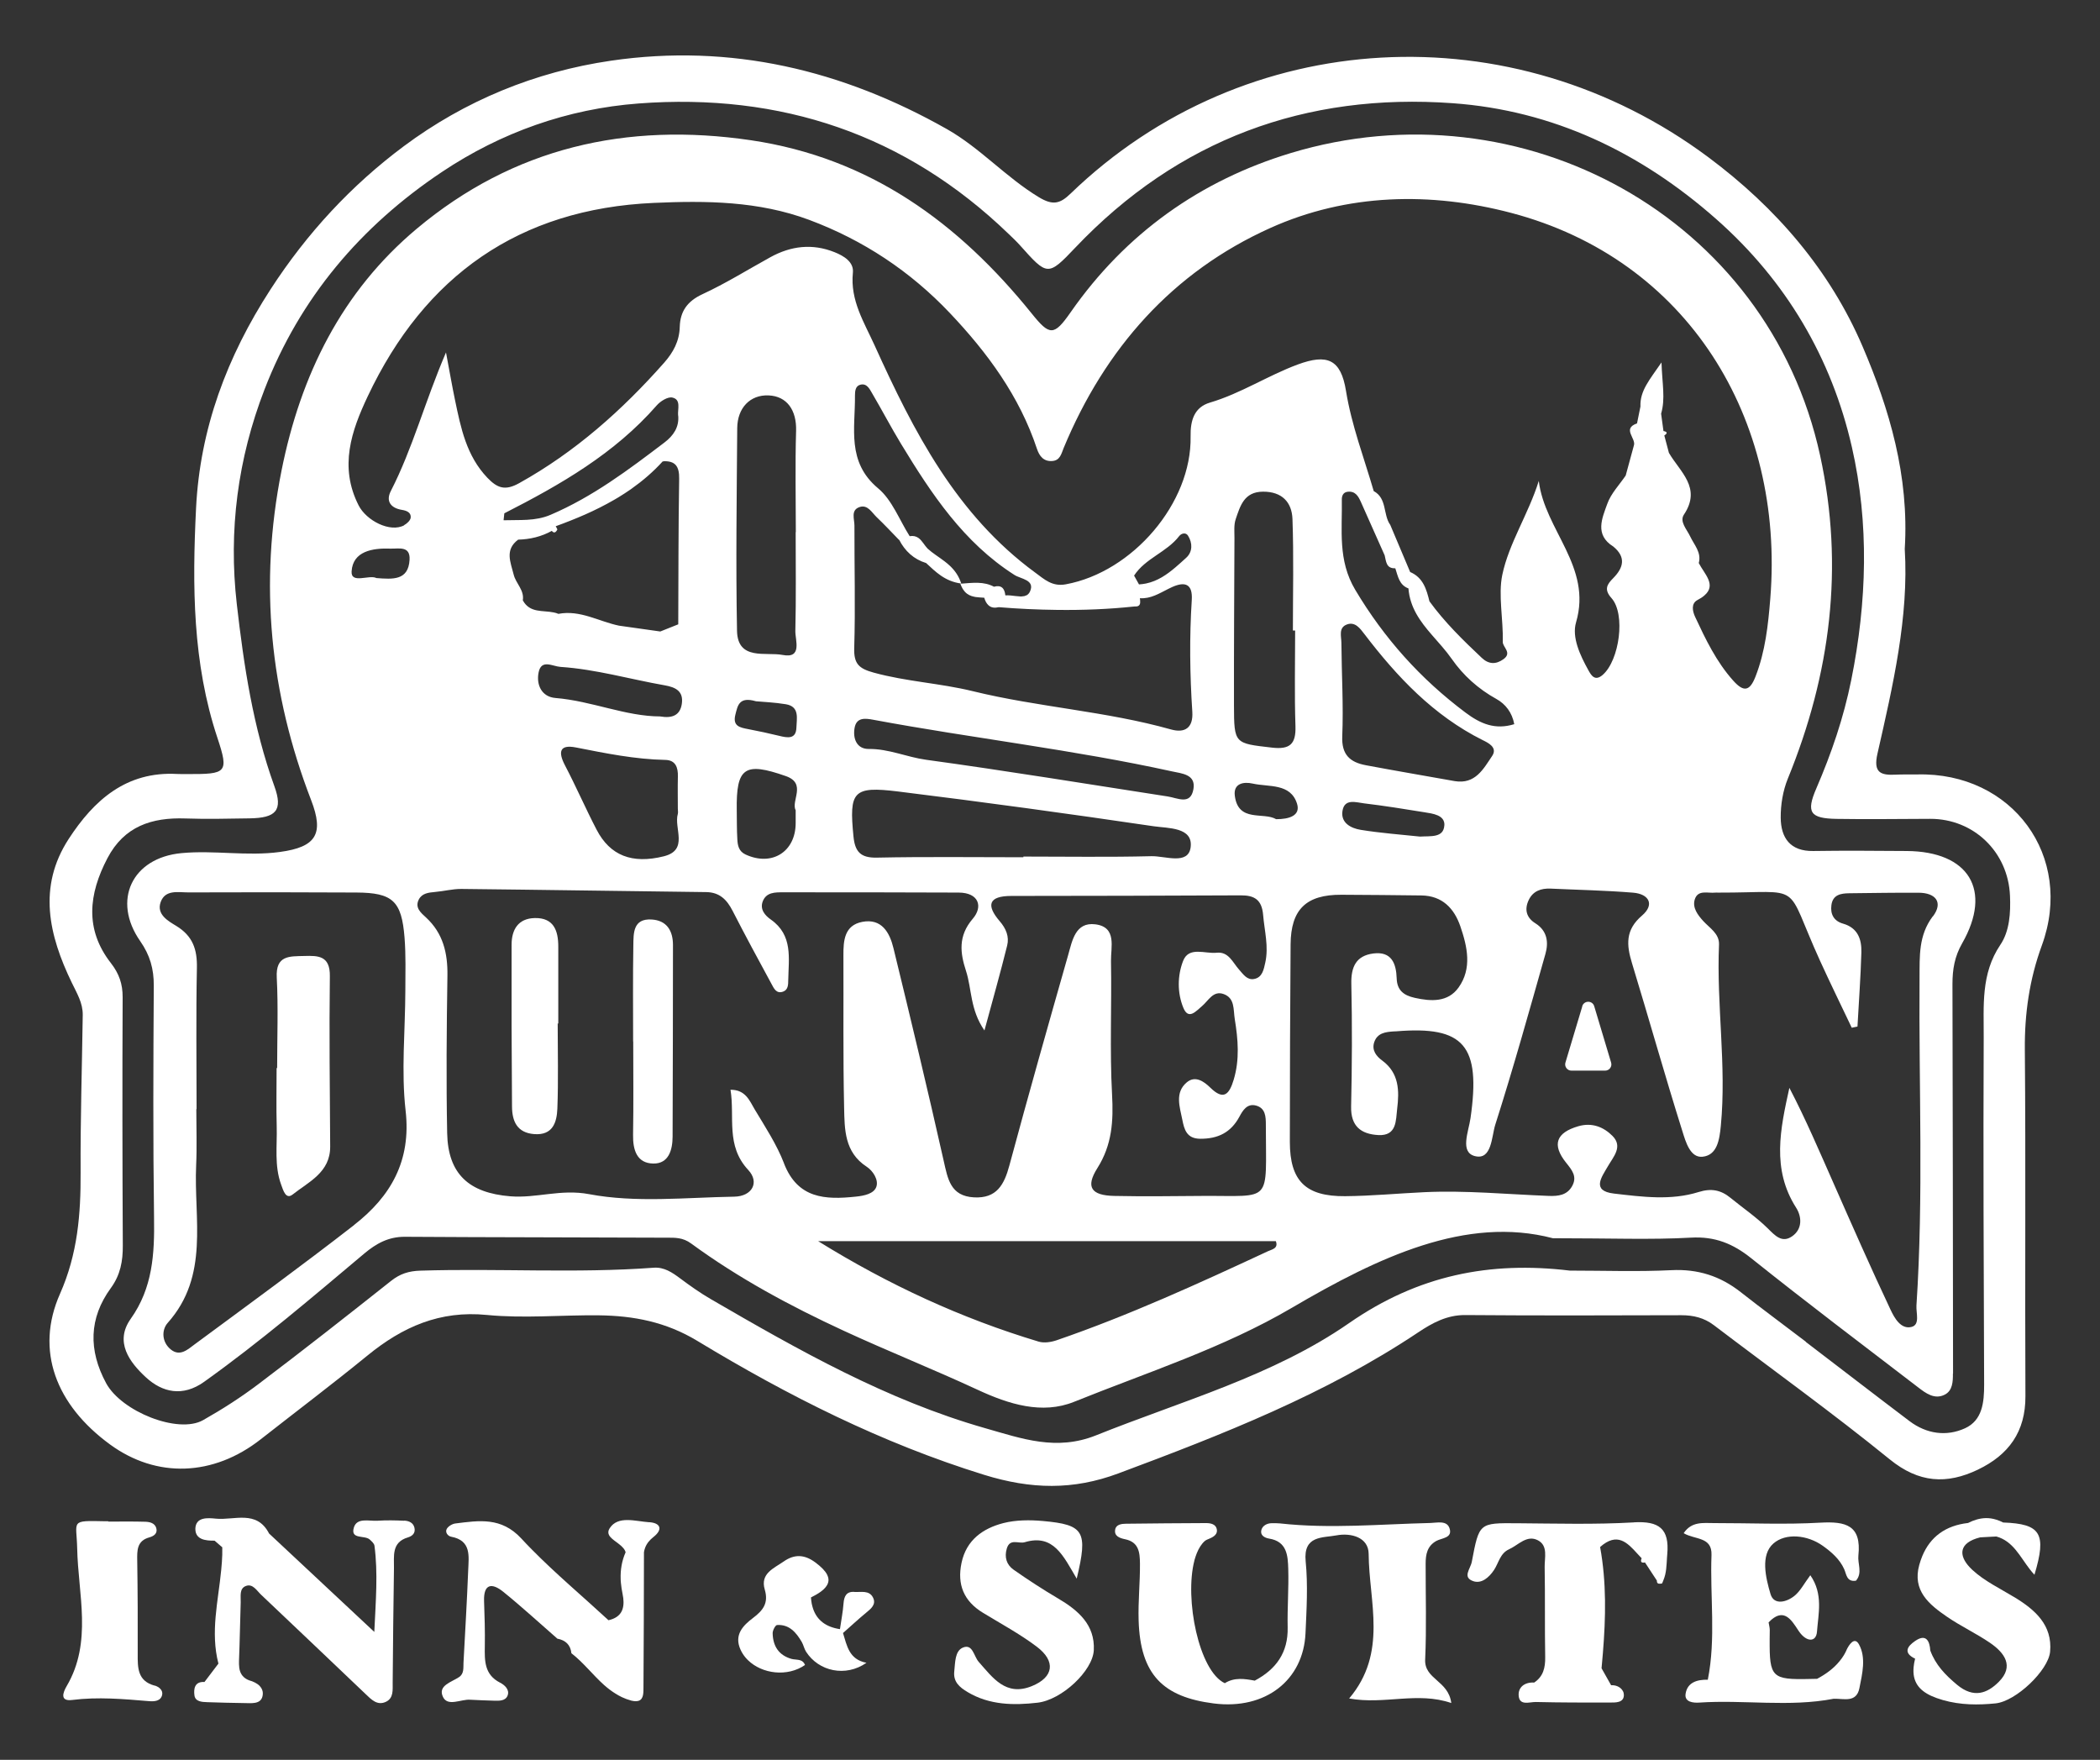 <?xml version="1.0" encoding="UTF-8"?>
<svg xmlns="http://www.w3.org/2000/svg" id="a" viewBox="0 0 393.12 329.4">
  <rect x="0" y="0" width="393.12" height="329.4" fill="#333333" stroke="none"/>
  <defs>
    <style>.b{fill:#fff;}</style>
  </defs>
  <g>
    <path class="b" d="M104.46,307.35c.18,.68,.52,1.19,1.03,1.55-.51-.36-.85-.88-1.03-1.55Z"></path>
    <path class="b" d="M266.79,310.64c.27-5.97,.08-11.97,.09-17.96,0-1.72,.28-3.29,2-4.25,1.03-.57,3.11-.52,2.46-2.4-.52-1.49-2.32-.99-3.56-.96-9.39,.22-18.78,1.12-28.18,.08-.49-.05-1-.04-1.5-.04-.92,0-1.75,.46-1.97,1.26-.27,.98,.57,1.48,1.44,1.62,3.37,.54,3.52,3.21,3.59,5.68,.11,3.65-.19,7.31-.11,10.96,.1,4.71-2.17,7.83-6.16,9.95-1.91-.35-3.82-.65-5.61,.48-4.84-2.26-7.57-15.76-5.69-22.96v-.04c.13-.46,.28-.9,.44-1.31,.19-.48,.41-.91,.66-1.3,.25-.38,.52-.72,.83-.99,.24-.21,.57-.33,.88-.46,.82-.34,1.59-.85,1.38-1.79-.2-.92-1.14-1.12-2-1.12-4.99,.02-9.98,.06-14.97,.12-.84,0-1.86,.14-2.04,1.05-.26,1.27,.83,1.64,1.83,1.85,2.59,.53,2.78,2.45,2.8,4.57,.03,3.53-.36,7.03-.25,10.6,.3,10.24,4.63,14.37,14.07,15.57,9.72,1.23,16.78-4.4,17.17-13.14,.2-4.48,.47-9.02,.03-13.46-.48-4.88,3.18-4.37,5.76-4.86,2.69-.51,6.01,.33,6.03,3.46,.06,8.99,3.61,18.5-3.65,27.07,6.61,1.2,12.76-1.33,19.12,.85-.54-4.23-5.06-4.42-4.89-8.14Z"></path>
    <path class="b" d="M75.63,284.65c-1.66-.08-3.33-.11-4.98,0-1.57,.1-3.84-.64-4.41,1.28-.68,2.29,2.03,1.37,2.98,2.24,.36,.33,.82,.74,.88,1.16,.67,5.11,.25,10.18-.03,16.13-7.11-6.65-13.4-12.53-19.7-18.42-2.31-4.48-6.5-2.44-9.95-2.78-1.51-.15-3.79-.36-3.85,1.9,0,.29,.04,.53,.1,.75,.17,.54,.54,.9,1.04,1.12,.69,.31,1.6,.36,2.46,.35,.48,.41,.96,.83,1.44,1.24,.02,.91,0,1.82-.07,2.72-.03,.51-.08,1.03-.13,1.54-.56,5.82-2.05,11.61-.52,17.51-.87,1.15-1.74,2.29-2.61,3.44-1.87-.11-2.04,1.31-1.88,2.5,.15,1.17,1.36,1.25,2.38,1.28,2.32,.07,4.64,.15,6.96,.17,1.3,.01,3.05,.26,3.4-1.28,.05-.2,.06-.39,.06-.57,0-.34-.11-.64-.26-.91,0-.02-.01-.04-.02-.05-.09-.14-.19-.27-.31-.4-.48-.49-1.2-.84-1.97-1.05-.42-.16-.75-.37-1.01-.61-.66-.61-.87-1.44-.89-2.41,0-.19,0-.39,0-.6,.15-3.65,.2-7.31,.32-10.97,.04-1.13-.31-2.61,1-3.08,1.27-.46,2.01,.89,2.83,1.66,6.52,6.17,13.02,12.36,19.52,18.55,1.1,1.05,2.22,2.27,3.88,1.46,1.41-.7,1.21-2.23,1.22-3.56,.07-7.15,.12-14.29,.24-21.44,.04-2.26-.49-4.83,2.61-5.75,.86-.26,1.46-.83,1.22-1.83-.23-.95-1.07-1.27-1.9-1.31Z"></path>
    <path class="b" d="M198.09,299.21c-2.85-1.68-5.63-3.49-8.34-5.39-1.32-.92-1.77-2.35-1.27-3.99,.59-1.94,2.22-.82,3.35-1.16,5.38-1.61,7.21,2.55,9.73,6.82,2.14-8.88,1.39-10.09-6.32-10.79-2.45-.22-5.05-.21-7.41,.39-3.83,.99-6.93,3.16-7.83,7.44-.86,4.05,.42,7.16,3.98,9.33,3.39,2.07,6.91,3.96,10.07,6.34,3.67,2.75,3.2,5.75-.9,7.41-4.86,1.97-7.31-1.58-9.94-4.55-.92-1.04-1.11-3.43-2.95-2.67-1.52,.63-1.44,2.82-1.62,4.45-.22,1.96,.98,2.98,2.51,3.89,4.1,2.44,8.62,2.49,13.07,1.98,4.55-.52,10.35-5.97,10.54-9.83,.24-4.75-2.92-7.46-6.68-9.68Z"></path>
    <path class="b" d="M305.86,284.96c-7.27,.42-14.58,.21-21.87,.16-7.11-.05-7.08-.1-8.47,7.22-.25,1.32-1.82,2.9,.27,3.62,1.53,.53,2.94-.66,3.89-2.09,.88-1.33,1.13-3.12,2.82-3.88,1.75-.79,3.33-2.77,5.41-1.67,1.92,1.02,1.22,3.25,1.25,4.98,.1,5.63,0,11.27,.1,16.9,.03,1.97-.36,3.6-2.06,4.74-1.8-.11-3.06,.9-2.9,2.51,.18,1.89,2.07,1.1,3.23,1.13,4.59,.11,9.19,.11,13.78,.1,1.11,0,2.67,.08,2.68-1.41,0-.26-.06-.51-.18-.73-.02-.03-.04-.06-.06-.09-.05-.08-.1-.16-.16-.23-.42-.5-1.15-.83-1.99-.78-.6-1.06-1.19-2.11-1.79-3.17,.09-.95,.17-1.89,.25-2.84,.54-6.62,.69-13.25-.52-19.86,3.2-2.84,5.09-.83,6.97,1.24,.27,.29,.54,.59,.81,.87-.07,.16-.11,.29-.12,.41-.01,.11,0,.2,.06,.27,.1,.13,.32,.17,.68,.1,.74,1.13,1.49,2.27,2.23,3.4-.04,.71,.51,.59,.9,.55,.03,0,.06-.03,.09-.07,.08-.13,.15-.39,.23-.56,.57-1.35,.58-2.77,.67-4.2,.01-.22,.03-.44,.05-.66,.43-4.78-1.53-6.24-6.25-5.97Z"></path>
    <path class="b" d="M28.93,315.51c-3.21-.88-3.16-3.36-3.15-5.95,.02-5.82,0-11.63-.09-17.45-.03-1.92-.07-3.7,2.28-4.35,.81-.23,1.58-.72,1.28-1.75-.28-.93-1.21-1.14-2.02-1.17-2.32-.07-4.65-.03-6.97-.03v-.06c-.17,0-.33,0-.5,0-6.77-.15-5.42-.18-5.31,5.09,.17,8.54,2.88,17.52-1.96,25.75-.74,1.26-1.29,2.9,1.01,2.61,4.84-.61,9.6-.18,14.4,.22,.97,.08,2.17,.02,2.45-1.15,.22-.9-.62-1.56-1.42-1.78Z"></path>
    <path class="b" d="M377.1,298.97c-2.69-1.64-5.63-3.03-7.9-5.14-.16-.15-.31-.3-.45-.45-2.12-2.24-2.1-4.61,1.94-5.62l1.63-.09c.47-.02,.93-.05,1.4-.07,3.13,.87,4.4,3.74,6.28,6.16,.27,.35,.55,.68,.85,1,2.33-7.74,1.18-9.53-5.86-9.78-.43-.23-.86-.4-1.29-.53-.67-.21-1.34-.31-2-.29-1.09,.03-2.19,.35-3.28,.91-4.21,.48-7.07,2.58-8.57,6.2-.21,.52-.4,1.06-.56,1.64-1.34,4.83,1.84,7.42,5.2,9.72,2.58,1.77,5.46,3.11,8.05,4.88,2.7,1.85,4.56,4.36,1.64,7.29-2.17,2.18-4.71,3.13-7.81,.56-2.23-1.86-4.04-3.74-5.02-6.42-.11-1.78-.78-3.12-2.69-1.88-.07,.05-.15,.1-.22,.15-.6,.42-1.25,.98-1.34,1.6-.08,.54,.26,1.11,1.41,1.66-.14,.57-.24,1.09-.28,1.58-.25,2.7,.97,4.31,3.32,5.39,.64,.29,1.37,.55,2.17,.78,3.34,.95,6.6,.94,9.83,.62,3.86-.38,9.91-6.2,10.23-9.67,.46-5-2.81-7.85-6.67-10.2Z"></path>
    <path class="b" d="M345.65,308.91c-.15,.31-.3,.61-.47,.89-.24,.4-.51,.77-.8,1.12-1.13,1.4-2.59,2.45-4.22,3.32-7.89,.19-8.85,.21-8.88-6.13,0-.42,0-.87,0-1.36,0-.51,.01-1.06,.02-1.65,0-.47-.15-.94-.22-1.42,.18-.19,.36-.36,.53-.51,2.42-2.07,3.76,.08,4.91,1.82,.08,.12,.16,.25,.24,.36,1.4,2.04,3.23,2.1,3.38,.05,.24-3.3,1.21-7.02-1.25-10.55-1.17,1.57-1.86,2.96-2.96,3.85-1.46,1.19-3.85,1.83-4.49-.33-.92-3.09-1.91-7.32,.54-9.46,2.29-2.01,6.37-1.63,9.27,.45,1.56,1.12,3.14,2.46,3.99,4.37,.42,.95,.45,2.42,2.2,2.14,1.26-1.47,.28-3.15,.45-4.72,.6-5.65-2.34-6.41-7.11-6.14-6.62,.38-13.28,.07-19.92,.08-2,0-4.18-.36-5.68,1.89,2.15,1.27,5.34,.62,5.21,4.1-.29,7.78,.85,15.59-.69,23.33-1.99-.05-3.84,.49-4.16,2.64-.24,1.57,1.48,1.71,2.53,1.64,8.39-.57,16.84,.89,25.2-.72,1.86-.06,4.25,.83,4.81-1.99,.54-2.71,1.28-5.69-.08-8.18-.85-1.55-1.89,.09-2.35,1.07Z"></path>
    <path class="b" d="M159.92,297.97c-1.46-.1-1.91,.81-2.01,2.15-.12,1.61-.44,3.21-.67,4.82-2.63-.39-4.29-1.67-5.02-3.79-.1-.3-.19-.62-.26-.96-.07-.37-.12-.77-.15-1.18,.74-.37,1.36-.73,1.85-1.09,.02-.01,.03-.03,.05-.04,.15-.11,.29-.23,.42-.34,.12-.11,.23-.22,.33-.34,.2-.22,.35-.45,.46-.68,.05-.11,.09-.23,.12-.34,.09-.35,.07-.7-.05-1.06-.04-.12-.09-.24-.15-.37-.36-.71-1.09-1.46-2.19-2.28-2.02-1.51-3.91-1.61-5.93-.2-1.87,1.3-4.44,2.26-3.56,5.25,.75,2.55-.3,3.9-2.22,5.35-1.83,1.38-3.58,3.14-2.31,5.92,.24,.52,.54,1,.9,1.43,.16,.19,.32,.37,.5,.54,2.64,2.58,7.39,3.17,10.67,.89h0c-.4-1.07-1.36-.94-2.19-1.07-.12-.02-.23-.04-.35-.07-2.43-.7-3.47-2.44-3.52-4.82,0-.53,.51-1.5,.83-1.52,2.29-.14,3.58,1.4,4.62,3.17,.33,.57,.45,1.27,.8,1.82,2.37,3.7,7.42,4.8,11.31,2.08-3.28-.62-3.65-3.22-4.39-5.57,1.45-1.28,2.86-2.59,4.35-3.82,.93-.76,1.9-1.55,1.27-2.82-.72-1.43-2.27-.97-3.51-1.05Z"></path>
    <path class="b" d="M121.51,284.93c-2.54-.17-5.83-1.3-7.38,1.13-.31,.48-.31,.89-.13,1.25,.49,1,2.35,1.7,2.98,2.89,.06,.11,.1,.22,.14,.34-.73,1.65-.99,3.33-.93,5.04,0,.25,.02,.49,.05,.74,.06,.66,.16,1.32,.3,1.99,.06,.28,.11,.57,.14,.84,.22,1.93-.3,3.57-2.77,4.12-4.79-4.43-9.82-8.64-14.39-13.28-.65-.66-1.3-1.33-1.93-2.02-3.75-4.05-7.91-3.36-12.34-2.81-.58,.07-1.31,.51-1.6,.99-.38,.64,.17,1.37,.81,1.49,3.81,.71,3.29,3.64,3.19,6.24-.23,5.78-.57,11.55-.88,17.33-.05,.97,.14,2.06-.84,2.71-1.43,.96-4.02,1.58-3,3.71,.89,1.86,3.33,.41,5.07,.52,1.49,.09,2.98,.13,4.47,.18,1,.03,2.19,.07,2.57-1,.39-1.1-.61-1.96-1.42-2.37-2.95-1.5-2.9-4.09-2.86-6.81,.05-2.82-.04-5.64-.14-8.46-.11-3.31,1.51-3.42,3.57-1.76,3.48,2.81,6.78,5.85,10.15,8.79,1.53,.29,2.46,1.15,2.63,2.73h0c2.25,1.74,4.02,4.08,6.14,5.97,.02,.02,.04,.04,.06,.05,.31,.27,.62,.53,.95,.78,.05,.04,.1,.07,.15,.11,.28,.21,.58,.41,.88,.6,.41,.26,.82,.5,1.27,.71,.55,.26,1.14,.48,1.77,.65,.15,.03,.29,.06,.42,.08,.13,.02,.25,.03,.37,.03,.23,0,.42-.03,.58-.08,.97-.33,.89-1.6,.9-2.64,.07-8.39,.07-16.78,.09-25.17,.05-.3,.12-.58,.22-.84,.3-.79,.82-1.42,1.55-2,1.84-1.44,1.33-2.64-.79-2.78Z"></path>
    <path class="b" d="M104.51,177.17c0-2.96-.84-5.4-4.39-5.33-3.12,.06-4.34,2.17-4.35,4.97-.03,10.11,0,20.21,.08,30.32,.02,2.73,.93,4.9,4.15,5.15,3.52,.27,4.24-2.25,4.34-4.8,.2-5.29,.06-10.6,.06-15.9h.11c0-4.81,0-9.61,0-14.42Z"></path>
    <path class="b" d="M121.98,172.11c-3.51-.21-3.38,2.6-3.42,4.88-.1,5.98-.04,11.97-.04,17.96h.02c0,5.82,.07,11.64-.03,17.46-.05,2.84,.71,5.33,3.78,5.38,2.9,.05,3.61-2.56,3.62-5.04,.05-11.96,.06-23.91,.07-35.87,0-2.69-1.18-4.6-3.99-4.77Z"></path>
    <path class="b" d="M61.75,182.72c.05-3.83-2.15-3.86-4.82-3.78-2.71,.08-5.34-.17-5.12,4.03,.29,5.63,.07,11.29,.07,16.94h-.1c0,3.65-.08,7.31,.02,10.96,.1,3.63-.47,7.32,.83,10.87,.4,1.09,.88,2.85,2.16,1.84,3.01-2.38,7.05-4.13,7.02-8.98-.06-10.63-.2-21.26-.06-31.89Z"></path>
    <path class="b" d="M370.27,275.08c5.74-2.75,8.92-7.07,8.89-13.74-.11-21.61,.08-43.23-.11-64.84-.06-6.76,.85-13.16,3.18-19.53,6.1-16.68-5.53-32.48-23.34-32.01-1.33,.03-2.67-.03-4,.04-2.83,.14-4.24-.36-3.43-3.93,2.91-12.79,5.89-25.6,5.11-38.32,.85-13.71-2.9-26.23-7.87-37.84-6.09-14.25-16.16-26-28.91-35.49-36.66-27.3-86.77-24.67-119.38,6.82-1.99,1.93-3.34,2.24-5.94,.67-6.17-3.73-11-9.23-17.22-12.75-19.53-11.05-40.43-16.07-62.86-12.8-14.21,2.07-27.36,7.49-38.8,16.01-9.82,7.32-18.12,16.26-24.93,26.77-8.2,12.65-13.23,26.14-13.96,41.02-.71,14.45-.68,28.9,4.01,42.98,2.19,6.57,1.65,6.76-5.57,6.75-.67,0-1.33,.01-2-.02-9.5-.52-15.56,4.9-20.28,12.16-5.85,8.99-3.7,18.06,.58,26.91,.95,1.97,2.08,3.79,2.05,6.04-.14,9.82-.45,19.64-.4,29.46,.04,7.84-.55,15.27-3.86,22.74-4.7,10.6-.76,20.8,9.38,28.2,8.71,6.36,19.33,5.98,28.19-.97,6.67-5.23,13.44-10.34,20.01-15.7,6.54-5.34,13.52-8.45,22.33-7.58,6.93,.68,13.98-.01,20.98,.07,6.5,.08,12.53,1.22,18.43,4.79,16.95,10.26,34.54,19.14,53.66,25.06,8.81,2.73,16.68,2.9,25.15-.26,19.46-7.26,38.76-14.8,56.16-26.42,2.61-1.74,5.34-3.24,8.76-3.22,13.49,.11,26.99,.07,40.48,.03,2.25,0,4.25,.48,6.07,1.86,10.99,8.35,22.22,16.42,32.93,25.12,5.45,4.43,10.66,4.73,16.54,1.91Zm-32.19-23.92c-4.07-3.11-8.2-6.14-12.23-9.31-3.83-3.01-8.02-4.35-12.98-4.1-6.31,.31-12.66,.08-18.99,.08-14.99-1.79-28.38,.84-41.35,9.84-14.22,9.87-31.29,14.55-47.34,20.99-7.43,2.98-13.87,.63-20.75-1.33-18.45-5.26-34.93-14.61-51.34-24.14-2-1.16-3.91-2.51-5.77-3.9-1.5-1.12-3.02-2.15-4.97-2-14.55,1.08-29.14,.09-43.7,.55-2.15,.07-3.77,.59-5.43,1.9-8.2,6.5-16.43,12.97-24.78,19.28-3.3,2.5-6.82,4.76-10.43,6.8-4.67,2.64-15.29-1.61-18.16-6.93-3.31-6.15-3.24-12.14,.9-17.81,1.79-2.46,2.25-5.04,2.23-7.95-.08-15.49-.1-30.98-.03-46.47,.01-2.48-.66-4.41-2.19-6.38-4.94-6.32-4.17-12.94-.66-19.64,3.13-5.98,8.3-7.66,14.6-7.44,3.99,.14,8,.04,11.99-.02,4.96-.07,6.31-1.46,4.67-6-4-11.05-5.71-22.53-7.04-34.09-1.58-13.79,.18-27.23,5.18-40.17,6.62-17.16,18.03-30.58,33.2-40.72,11.1-7.42,23.55-11.83,36.83-12.83,26.58-2.01,49.95,5.75,69.33,24.47,.72,.69,1.45,1.38,2.11,2.12,5.07,5.68,5.19,5.8,10.3,.41,19.27-20.29,43.17-29.04,70.68-27.05,18.73,1.35,35.12,9.15,49.33,21.7,13.11,11.57,21.58,26.02,25.38,42.65,3.26,14.28,2.83,29-.11,43.59-1.43,7.1-3.71,13.75-6.55,20.33-1.94,4.49-1.16,5.61,3.83,5.69,5.83,.1,11.66,0,17.49-.01,8.13-.02,14.59,6.18,14.94,14.38,.14,3.21-.07,6.63-1.8,9.19-3.68,5.45-3.09,11.46-3.12,17.36-.1,21.65,0,43.3,.08,64.95,.01,3.33-.32,6.7-3.57,8.19-3.48,1.59-7.21,1.07-10.39-1.33-6.5-4.91-12.94-9.89-19.42-14.83Z"></path>
    <path class="b" d="M365.61,257.1c-.03-24.31-.04-48.61-.11-72.92,0-2.71,.4-5.14,1.81-7.6,5.7-9.96,1.28-17.21-10.38-17.29-5.83-.04-11.66-.09-17.49,0-4.33,.07-6.06-2.48-6.09-6.23-.02-2.44,.41-5.05,1.33-7.31,8-19.58,10.58-39.64,6.05-60.47-9.75-44.76-55.93-69.69-99.1-56.63-16.95,5.13-30.92,15.05-41.2,29.79-3.13,4.49-3.93,4.42-7.27,.27-13.71-17.01-30.33-29.17-52.59-32.46-23.3-3.44-44.46,1.4-62.56,16.57-14.01,11.74-21.73,27.35-25.31,45.28-4.23,21.19-2.17,41.67,5.55,61.68,2.42,6.27,.99,8.77-5.86,9.69-6.16,.84-12.32-.37-18.45,.22-9.24,.89-13,8.86-7.69,16.47,1.83,2.62,2.56,5.21,2.54,8.34-.09,14.49-.15,28.98,.05,43.46,.1,6.73-.24,13.09-4.37,18.9-3.08,4.34-.19,8.15,2.84,10.94,3.07,2.84,6.9,3.71,10.9,.85,10.44-7.45,20.18-15.77,29.98-24.01,2.25-1.89,4.55-3.16,7.62-3.14,16.32,.11,32.63,.09,48.95,.17,1.58,0,3.06-.07,4.63,1.09,8.89,6.51,18.58,11.72,28.56,16.33,8.29,3.83,16.79,7.21,25.07,11.05,5.85,2.72,12.08,4.66,18.05,2.25,13.72-5.53,27.95-10.07,40.76-17.59,16.22-9.52,32.66-17.28,48.87-13.03,10.85,0,18.36,.31,25.83-.11,4.52-.26,7.88,1.12,11.32,3.87,10.27,8.21,20.77,16.14,31.21,24.14,1.45,1.12,3.1,2.35,5,1.38,1.47-.75,1.54-2.43,1.53-3.97Zm-299.34-27.78c-9.81,7.62-19.84,14.94-29.84,22.32-1.25,.92-2.73,2.36-4.46,.95-1.7-1.39-1.75-3.65-.57-4.98,7.84-8.81,4.86-19.46,5.32-29.52,.16-3.48,.03-6.98,.03-10.48h.05c0-8.81-.12-17.63,.06-26.44,.07-3.46-.76-5.97-3.88-7.87-1.45-.88-3.74-2.13-2.9-4.46,.86-2.38,3.3-1.8,5.21-1.8,10.48-.04,20.95-.04,31.43,.02,6.79,.04,8.46,1.57,9.01,8.42,.26,3.31,.16,6.65,.15,9.97-.02,7.48-.79,15.05,.05,22.43,1.08,9.42-2.79,16.08-9.67,21.43Zm10.4-124.53c-.23,3.88-3.11,3.65-6.21,3.41-1.33-.69-4.8,1.17-4.64-1.26,.24-3.77,3.92-4.38,7.28-4.25,1.53,.06,3.73-.59,3.57,2.1Zm-1-6.47c-2.67,1.43-7.09-.89-8.53-3.71-3.7-7.25-1.34-14,1.7-20.43,10.65-22.55,28.33-35.08,53.52-36.2,9.83-.44,19.65-.35,29.1,3.17,10.15,3.79,18.95,9.63,26.36,17.45,7.02,7.41,13.03,15.56,16.3,25.42,.45,1.34,1.24,2.4,2.87,2.27,1.47-.11,1.69-1.37,2.13-2.44,7.72-18.59,20.35-32.93,38.69-41.18,14.38-6.47,30.01-6.79,45.09-2.82,33.01,8.69,51.21,38.46,48.5,72.16-.4,4.98-.93,9.91-2.77,14.63-1.06,2.72-2.19,2.98-4.17,.76-3.16-3.53-5.16-7.71-7.13-11.93-.51-1.09-.78-2.51,.44-3.16,.54-.28,.96-.56,1.29-.85,1.16-.99,1.16-2,.74-3.01-.42-1.01-1.26-2.03-1.79-3.06,.54-1.99-.86-3.39-1.6-4.97-.63-1.34-2.06-2.79-1.17-4.11,3.35-5.02-.76-7.99-2.82-11.55-.29-1.08-.58-2.17-.86-3.25,.62-.4,.6-.69-.16-.83-.15-1.09-.29-2.17-.44-3.25,.83-2.83,.2-5.6,.07-9.59-2.24,3.27-4.05,5.29-3.94,8.26-.21,1.05-.43,2.11-.64,3.15-2.88,1-.08,2.83-.6,4.18-.51,1.86-1.02,3.72-1.52,5.58-1.18,1.74-2.75,3.35-3.44,5.28-.97,2.7-2.42,5.8,1.12,8.01,2.41,1.98,1.93,3.94-.01,5.91-1.14,1.15-1.8,2.1-.33,3.74,2.68,2.99,1.49,11.64-1.64,14.37-1.5,1.31-2.19,.01-2.68-.86-1.55-2.79-3.14-6.16-2.31-8.98,3.06-10.43-5.87-17.25-6.98-26.46-1.94,6.22-5.59,11.64-6.83,17.58-.79,3.78,.2,8.32,.09,12.54-.03,1.01,1.81,2.04,.12,3.25-1.42,1.02-2.78,.95-4.05-.25-3.51-3.31-6.96-6.67-9.8-10.59-.55-2.25-1.19-4.45-3.61-5.48-1.25-2.95-2.49-5.9-3.74-8.86h-.01c-1.35-1.93-.55-4.92-3.07-6.29-1.81-6.22-4.14-12.28-5.19-18.75-.96-5.96-3.53-6.97-9.02-4.95-5.62,2.08-10.65,5.42-16.43,7.13-2.94,.87-3.7,3.31-3.64,6.34,.23,12.47-10.85,25.38-23.36,27.68-2.55,.47-3.98-.91-5.74-2.2-14.76-10.82-22.75-26.4-30.04-42.49-1.97-4.35-4.61-8.45-4.08-13.63,.21-2.01-1.68-3.15-3.44-3.85-4.15-1.66-8.16-1.18-12.02,.95-4.23,2.33-8.34,4.9-12.71,6.92-2.83,1.31-4.16,3.22-4.24,6.11-.07,2.68-1.22,4.78-2.92,6.71-7.88,8.91-16.65,16.71-27.13,22.54-2.62,1.46-4.08,.97-5.97-1.01-3.92-4.11-4.96-9.31-6.05-14.53-.54-2.59-.99-5.2-1.69-8.92-3.97,9.24-6.23,17.96-10.33,25.94-.97,1.89-.03,3.19,2.09,3.53,.86,.14,1.74,.48,1.63,1.46-.06,.52-.71,1.12-1.24,1.4Zm180,44.91c-2.93-.55-4.55-1.95-4.4-5.42,.24-5.8-.12-11.63-.16-17.45,0-1.24-.6-2.88,1.05-3.48,1.52-.55,2.45,.75,3.23,1.77,6.13,8.03,12.94,15.27,22.16,19.88,.93,.46,2.88,1.34,1.78,2.97-1.63,2.41-3.14,5.34-6.99,4.71-5.56-.99-11.13-1.94-16.68-2.98Zm14.71,11.25c-.14,2.39-2.56,1.98-4.56,2.11-3.55-.38-7.35-.65-11.09-1.26-1.8-.29-3.77-1.28-3.42-3.53,.37-2.39,2.54-1.61,4.04-1.43,3.77,.45,7.52,1.05,11.26,1.66,1.62,.26,3.89,.52,3.78,2.46Zm3.96-21.1c-8.43-6.31-15.22-13.89-20.64-22.98-3.3-5.54-2.41-11.19-2.51-16.92-.01-.67,.26-1.33,1.07-1.43,1.45-.18,2.02,.83,2.51,1.93,1.48,3.33,2.96,6.65,4.44,9.97,.28,1.11,.26,2.49,1.99,2.42,.25,.74,.43,1.53,.77,2.21,.33,.67,.83,1.24,1.69,1.56,.28,3.6,2.22,6.2,4.36,8.67,1.29,1.49,2.64,2.94,3.75,4.53,2.14,3.07,4.96,5.62,8.35,7.49,1.72,.95,2.95,2.55,3.35,4.72-3.57,1.1-6.3-.05-9.13-2.17Zm-43.02-36.2c.85-2.47,1.56-5.13,5.11-5.15,3.56-.02,5.4,1.97,5.52,5.11,.25,6.95,.08,13.92,.08,20.88,.14,0,.28,0,.42,0,0,5.97-.14,11.95,.06,17.92,.11,3.36-1.07,4.38-4.38,4-7.04-.81-7.11-.68-7.13-7.93-.02-10.45,.05-20.9,.09-31.36,0-1.16-.13-2.4,.23-3.46Zm3.19,49.49c3.03,.68,7.09-.11,8.3,3.78,.69,2.23-1.51,2.9-3.92,2.88-2.37-1.39-7.08,.66-7.73-4.36-.31-2.36,1.66-2.68,3.35-2.3Zm-42.93,13.79c-9.15,0-18.3-.12-27.45,.07-3.06,.06-4.08-1.13-4.36-3.97-.83-8.43-.11-9.45,8.35-8.41,15.98,1.97,31.94,4.16,47.87,6.51,2.67,.39,7.38,.15,6.9,3.92-.43,3.4-4.78,1.61-7.36,1.68-7.98,.2-15.97,.07-23.95,.07v.14Zm-23.26-59.43c1.09,2.12,2.72,3.64,5.05,4.36,1.78,1.63,3.48,3.42,6.58,3.84-.22-.68-.51-1.27-.84-1.79-.36-.56-.78-1.04-1.22-1.47-.34-.32-.69-.62-1.05-.89-1.08-.83-2.23-1.51-3.19-2.39-.6-.62-1.03-1.51-1.72-2-.42-.29-.93-.45-1.64-.33-1.93-3.04-3.28-6.77-5.91-8.96-5.92-4.94-4.27-11.25-4.33-17.35,0-.81,.07-1.81,1.01-2.04,1.22-.31,1.73,.8,2.21,1.62,1.84,3.13,3.53,6.36,5.41,9.46,5.69,9.36,11.7,18.45,21.23,24.53,1.18,.76,3.93,.91,2.89,3.13-.05,.1-.1,.19-.16,.27-.11,.15-.24,.27-.38,.36-.08,.05-.17,.07-.25,.1-.07,.03-.14,.07-.22,.09-.1,.02-.2,.03-.31,.04-.08,0-.15,.03-.24,.03-.08,0-.16,0-.25,0-.57-.02-1.2-.12-1.8-.18-.34-.03-.68-.05-.99-.02-.13-1.3-.73-2-2.13-1.62-1.93-1.02-3.9-.74-6.29-.56,.12,.33,.25,.62,.39,.87,.11,.19,.23,.35,.35,.5,.04,.05,.07,.1,.11,.14,.5,.54,1.09,.79,1.71,.92,.04,0,.08,.01,.11,.02,.07,.01,.13,.03,.2,.04,.53,.08,1.07,.09,1.6,.13,.17,.58,.41,1.05,.75,1.37,.26,.25,.57,.42,.95,.47,.3,.04,.64,.02,1.02-.07h0c3.64,.3,7.29,.47,10.94,.51,4.82,.06,9.64-.13,14.45-.64,.31,.02,.54-.01,.7-.09,.49-.23,.4-.85,.33-1.46h0c2.01,.14,3.63-.9,5.31-1.74,.24-.12,.48-.24,.73-.35,2.52-1.13,3.85-.47,3.67,2.41-.45,6.98-.36,13.96,.1,20.93,.2,3.03-1.4,4.04-3.98,3.32-12.18-3.43-24.86-4.16-37.13-7.17-6.09-1.49-12.43-1.79-18.54-3.47-2.76-.76-3.73-1.64-3.64-4.6,.23-7.64,.02-15.29,.04-22.94,0-1.21-.73-2.88,.96-3.45,1.52-.51,2.29,1.02,3.21,1.9,1.44,1.37,2.8,2.83,4.18,4.25Zm46.26,8.18c-.43,.09-.89,.15-1.36,.18-.3-.55-.61-1.1-.92-1.65,2.11-3.25,6.1-4.36,8.43-7.38,.44-.57,1.27-.74,1.67-.09,.87,1.39,.86,3.03-.33,4.12-.32,.29-.64,.58-.96,.87-.34,.31-.69,.62-1.05,.92-1.62,1.38-3.35,2.58-5.49,3.03Zm4.01,39.87c-15.08-2.33-30.13-4.8-45.24-6.87-3.62-.5-6.97-2.06-10.71-2.02-2.23,.03-3.02-1.91-2.66-3.95,.36-2.03,2.05-1.79,3.53-1.51,18.58,3.46,37.39,5.59,55.86,9.65,1.85,.41,4.53,.54,4.04,3.33-.53,3.06-2.97,1.65-4.82,1.37Zm-69.64,2.62c0,1.05,0,1.71,0,2.37-.01,5.38-4.46,8.15-9.37,5.88-1.29-.59-1.49-1.7-1.55-2.84-.11-1.81-.08-3.63-.11-5.45-.12-8.01,1.46-9.1,9.19-6.39,3.96,1.39,.9,4.64,1.85,6.43Zm.04-52.1h-.04c0,6.16,.09,12.32-.06,18.47-.04,1.78,1.37,5.25-2.4,4.52-3.11-.6-8.41,1.12-8.52-4.52-.24-12.64-.05-25.29,.04-37.94,.03-3.78,2.42-6.26,5.86-6.12,3.46,.14,5.27,2.78,5.16,6.62-.19,6.32-.05,12.65-.05,18.97Zm-7.52,31.66c1.41,.13,3.55,.21,5.65,.56,2.62,.44,2.01,2.7,1.97,4.35-.06,2.24-1.66,1.95-3.23,1.56-1.91-.47-3.85-.88-5.78-1.25-1.54-.3-2.98-.53-2.41-2.74,.43-1.68,.68-3.38,3.8-2.49Zm-14.58,20.09c0,.33,.08,.69,0,.99-.78,2.69,2.09,6.76-2.62,7.94-6,1.5-10.08-.18-12.57-4.95-2.07-3.97-3.85-8.09-5.93-12.06-1.3-2.49-1.07-3.97,2.05-3.36,5.54,1.09,11.06,2.22,16.74,2.33,1.91,.04,2.39,1.42,2.34,3.12-.05,1.99-.01,3.99-.01,5.98Zm-3.27-17.25c-6.49,0-12.84-2.9-19.63-3.45-2.6-.21-3.63-2.48-3.16-4.8,.52-2.53,2.59-1.12,4.1-1.02,6.63,.44,13.01,2.31,19.52,3.45,2.06,.36,3.55,1.12,3.18,3.51-.32,2.03-1.69,2.71-4.01,2.32Zm3.34-56.33c.2,2.18-.88,3.77-2.58,5.06-6.72,5.11-13.46,10.18-21.31,13.53-2.86,1.23-5.84,.92-8.8,1.02,.05-.43,.1-.87,.14-1.3,10.49-5.35,20.65-11.17,28.54-20.21,.68-.78,2.06-1.64,2.9-1.46,1.7,.36,.98,2.16,1.09,3.36Zm-29.09,34.6c.32-1.91-1.3-3.14-1.71-4.82-.58-2.33-1.71-4.64,.84-6.54,2.23-.06,4.34-.56,6.3-1.64,.45,.56,.79,.2,1.01-.19,.08-.13-.17-.45-.28-.68,.47-.17,.93-.34,1.4-.52,.46-.18,.93-.36,1.39-.54,.92-.37,1.83-.74,2.73-1.14,1.87-.83,3.69-1.74,5.45-2.76,.26-.15,.52-.3,.78-.46,.75-.46,1.49-.93,2.22-1.44,.07-.05,.14-.1,.21-.15,2.09-1.48,4.06-3.16,5.85-5.13l.15,.13-.12-.15c2.34-.13,3.09,.95,3.05,3.28-.15,9.08-.13,18.16-.17,27.24-1.12,.44-2.24,.89-3.36,1.34-2.58-.36-5.16-.72-7.73-1.09-3.77-.78-7.27-2.99-11.35-2.21-.27-.12-.56-.2-.85-.26-2.05-.44-4.48,.15-5.79-2.24Zm48.9,105.38c-1.37-3.54-3.51-6.8-5.48-10.08-.96-1.61-1.7-3.71-4.54-3.69,.84,5.12-.94,10.44,3.32,15.01,2.16,2.31,.74,4.95-2.63,5-9.08,.15-18.39,1.19-27.16-.47-5.32-1-9.85,.8-14.77,.4-7.69-.63-11.65-4.14-11.8-11.84-.19-9.82-.1-19.65,.05-29.48,.06-4.21-.81-7.9-3.99-10.85-.95-.88-2.16-1.83-1.37-3.38,.6-1.17,1.81-1.3,3.01-1.41,1.66-.14,3.3-.58,4.95-.57,15.27,.16,30.55,.41,45.82,.59,2.52,.03,3.88,1.4,4.96,3.5,2.35,4.59,4.81,9.13,7.27,13.66,.45,.83,.91,1.95,2.21,1.46,.93-.35,.93-1.31,.94-2.13,.07-4.11,.92-8.42-3.27-11.36-1.07-.75-2.08-1.89-1.5-3.4,.67-1.72,2.31-1.69,3.81-1.69,10.96,0,21.91,0,32.87,.05,3.8,.02,4.57,2.65,2.64,4.89-2.8,3.26-2.36,6.44-1.27,9.78,1.1,3.38,.74,7.23,3.45,11.14,1.58-5.83,3-10.84,4.25-15.89,.42-1.67-.2-3.18-1.4-4.57-2.56-2.98-2.1-4.72,2.18-4.72,14.32,0,28.65-.05,42.97-.11,2.54-.01,3.93,.81,4.17,3.68,.25,2.97,1.07,5.92,.4,8.91-.28,1.24-.52,2.8-2.13,3.07-1.31,.22-2.01-.92-2.79-1.78-1.18-1.32-1.94-3.38-4.17-3.14-2.18,.24-5.21-1.24-6.29,1.53-1.07,2.74-1.11,6,.05,8.79,.97,2.34,2.38,.59,3.48-.32,1.23-1.03,2.09-2.98,4.07-2.26,2.12,.77,1.78,2.89,2.07,4.68,.62,3.81,.94,7.55-.2,11.35-.83,2.76-1.89,3.92-4.37,1.49-1.25-1.23-2.86-2.3-4.41-1-2.28,1.91-1.32,4.59-.84,6.99,.36,1.8,.79,3.55,3.34,3.57,3.33,.02,5.76-1.16,7.36-4.15,.61-1.13,1.41-2.48,3.04-2.08,1.85,.46,1.9,2.11,1.9,3.62,0,14.93,1.37,13.22-11.89,13.31-5.5,.04-11,.12-16.49,0-4.31-.09-5.41-1.64-3.17-5.19,2.77-4.37,3.03-8.82,2.76-13.8-.45-8.3-.05-16.65-.2-24.97-.05-2.6,1.16-6.37-2.94-6.88-3.73-.46-4.31,3.06-5.07,5.72-3.74,13.12-7.46,26.24-11.01,39.41-.97,3.61-2.38,6.21-6.62,5.98-4.43-.24-4.91-3.45-5.69-6.89-2.99-13.3-6.17-26.55-9.4-39.79-.7-2.87-2.19-5.58-5.82-4.89-3.35,.64-3.56,3.48-3.54,6.29,.04,9.49-.08,18.99,.13,28.48,.09,4.06,.05,8.35,4.22,11.06,1.19,.77,2.29,2.49,1.8,3.8-.48,1.28-2.28,1.64-3.81,1.8-5.74,.61-10.9,.4-13.47-6.23Zm90.49,16.5c-12.94,6.02-25.92,11.96-39.43,16.61-1.05,.36-2.38,.57-3.4,.26-14.48-4.35-28.12-10.65-41.27-18.8h85.68c.52,1.39-.76,1.54-1.57,1.92Zm124.54-62.71c-2.67,3.57-2.43,7.45-2.46,11.42-.16,20.47,.77,40.95-.58,61.4-.09,1.4,.71,3.59-.91,4.01-2.01,.52-3.22-1.7-3.92-3.18-3.69-7.81-7.17-15.73-10.66-23.64-2.66-6.01-5.23-12.05-8.3-17.93-1.69,7.68-3.35,15.2,1.25,22.41,1.12,1.76,1.2,4.05-.75,5.39-1.89,1.3-3.18-.14-4.58-1.53-2.13-2.09-4.63-3.79-6.94-5.68-1.8-1.47-3.59-1.83-5.96-1.09-5.2,1.63-10.58,.9-15.86,.29-4.29-.5-2.28-3.11-1.18-5.03,1.08-1.88,2.91-3.75,.9-5.77-1.63-1.63-3.79-2.56-6.4-1.8-4.11,1.2-5,3.42-2.27,6.83,1.13,1.41,2.12,2.61,1.11,4.4-.96,1.69-2.59,1.87-4.34,1.81-7.77-.3-15.56-1.06-23.3-.7-4.94,.23-9.89,.71-14.84,.75-7.39,.06-10.35-2.85-10.35-10.18,0-12.32,.05-24.64,.14-36.95,.05-6.56,2.92-9.32,9.5-9.29,4.99,.02,9.99,.07,14.98,.13,3.91,.05,6.14,2.41,7.3,5.78,1.31,3.81,2.22,7.89-.34,11.46-1.98,2.76-5.11,2.62-8.22,1.92-2.06-.46-3.29-1.42-3.36-3.64-.09-2.82-.98-5.09-4.37-4.66-3.22,.42-4.19,2.49-4.12,5.68,.17,7.65,.13,15.32-.04,22.97-.08,3.7,1.86,5.16,5.09,5.34,3.5,.19,3.27-2.78,3.53-4.92,.41-3.34,.39-6.68-2.8-9.03-1.07-.78-2-1.9-1.5-3.42,.58-1.74,2.11-1.93,3.64-2.03,.17-.01,.33,0,.5-.02,12.68-1.04,15.85,2.65,13.89,16.25-.37,2.56-2.03,6.39,.83,7.11,3.17,.8,3.11-3.68,3.8-5.86,3.38-10.59,6.37-21.31,9.4-32.01,.61-2.17,.34-4.31-1.89-5.71-1.67-1.04-2.08-2.57-1.26-4.32,.8-1.72,2.32-2.25,4.13-2.17,5.14,.24,10.3,.34,15.43,.76,3.02,.25,4.05,2.25,1.66,4.29-3.15,2.69-2.91,5.5-1.87,8.91,3.2,10.49,6.16,21.05,9.45,31.5,.59,1.88,1.43,4.95,3.73,4.73,2.78-.27,3.2-3.2,3.45-5.8,1.09-11.31-.83-22.59-.34-33.9,.09-2.06-1.75-3.1-2.96-4.43-1.03-1.14-2.04-2.47-1.59-4,.58-1.93,2.46-1.15,3.85-1.31,.16-.02,.33,0,.5,0,16.48,.04,12.21-2.39,19.14,12.82,1.91,4.18,3.93,8.31,5.91,12.47,.36-.07,.71-.15,1.07-.22,.25-4.62,.6-9.24,.73-13.87,.07-2.46-.66-4.61-3.45-5.4-1.68-.48-2.39-1.75-2.16-3.45,.25-1.96,1.76-2.21,3.33-2.23,4.33-.05,8.66-.12,12.99-.1,3.22,.01,4.64,1.82,2.69,4.42Z"></path>
  </g>
  <path class="b" d="M296.21,188.35l-3.16,10.54c-.23,.75,.34,1.51,1.12,1.51h6.31c.79,0,1.35-.76,1.12-1.51l-3.16-10.54c-.33-1.12-1.91-1.12-2.25,0Z"></path>
</svg>
